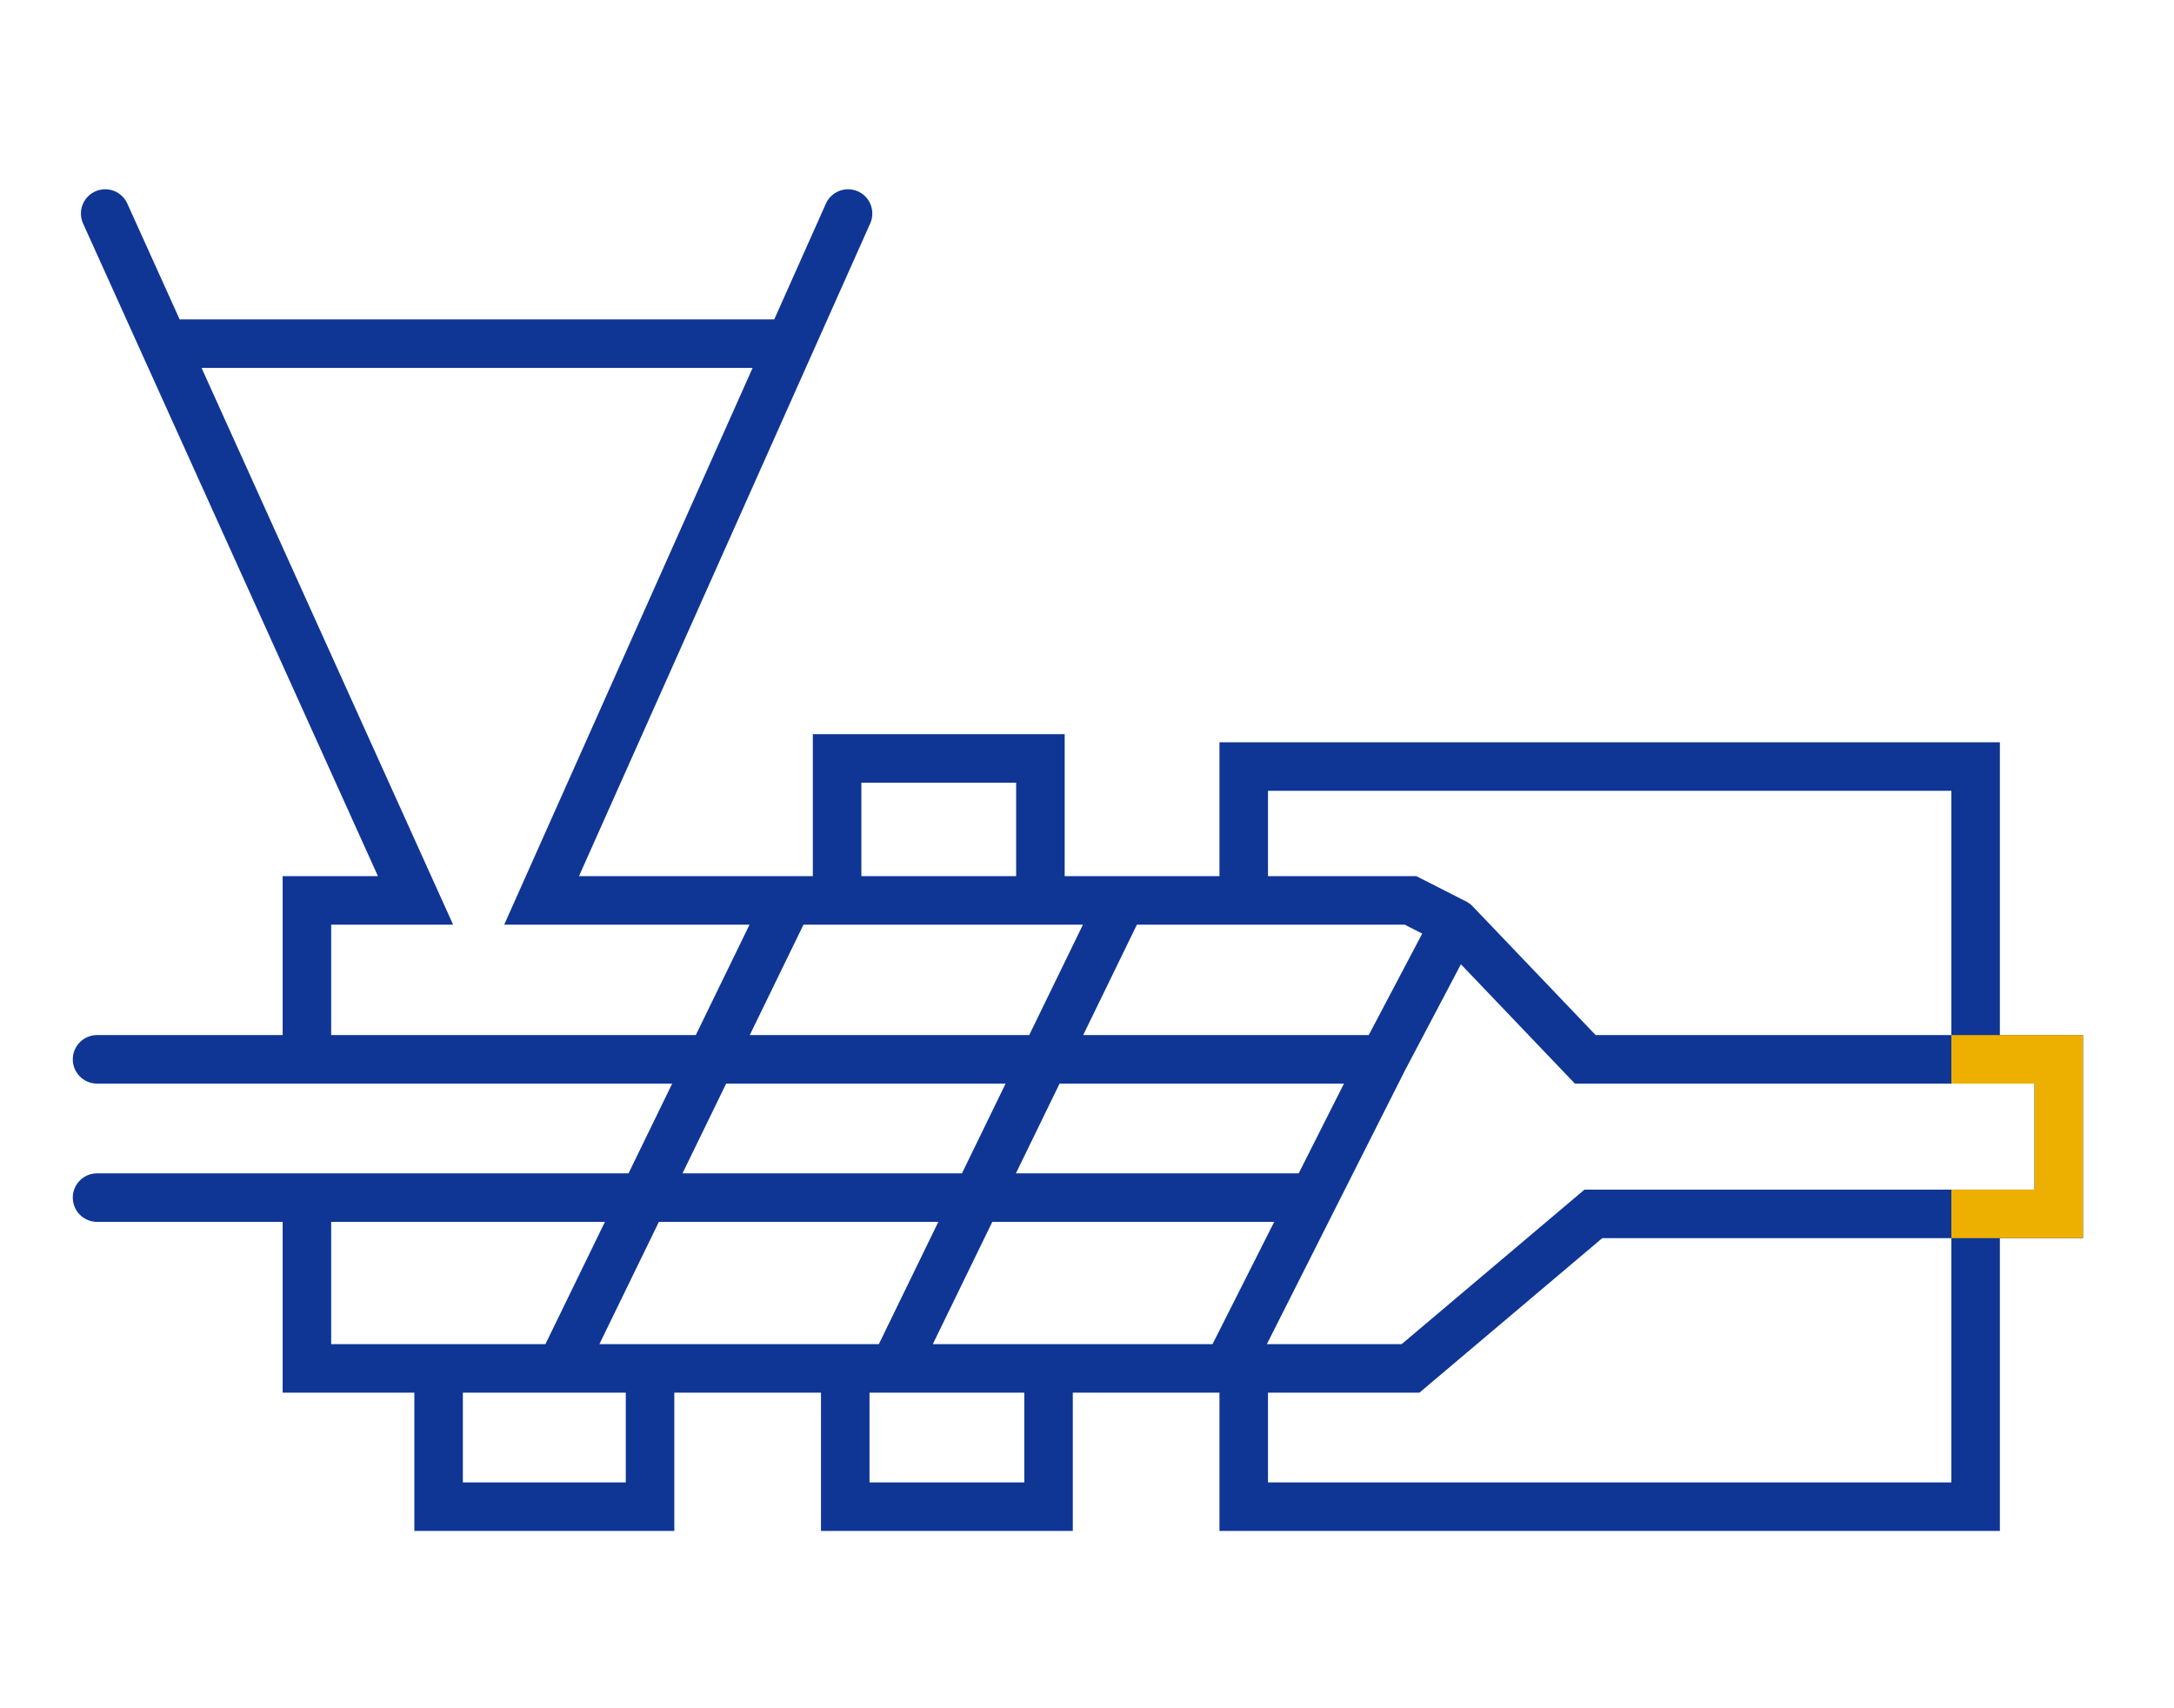 <svg width="112" height="88" viewBox="0 0 112 88" fill="none" xmlns="http://www.w3.org/2000/svg">
<path d="M5.419 11L8.448 17.703M8.448 17.703L21.407 46.384H15.811V54.572M8.448 17.703H40.699M15.811 54.572H71.269M15.811 54.572H5M71.269 54.572L74.967 47.554M71.269 54.572L67.675 61.694M74.967 47.554L72.668 46.384H64.074M74.967 47.554L81.67 54.572H91.725H101.78M67.675 61.694L63.236 70.493M67.675 61.694H15.811M64.074 46.384V39.489H101.78V54.572M64.074 46.384H57.789M101.78 54.572H103.921H106.062V58.552V62.532H103.921H101.78M43.69 11L40.699 17.703M40.699 17.703L27.902 46.384H40.612M57.789 46.384L46.058 70.493M57.789 46.384H43.126M101.78 62.532H82.089L72.668 70.493H64.074M101.78 62.532V77.615H64.074V70.493M63.236 70.493H64.074M63.236 70.493H54.019M54.019 70.493H46.058M54.019 70.493V77.615H43.545V70.493M15.811 61.694V70.493H22.596M15.811 61.694H5M22.596 70.493H28.881M22.596 70.493V77.615H33.489V70.493M46.058 70.493H43.545M43.126 46.384H40.612M43.126 46.384V39.071H53.6V46.193M43.545 70.493H33.489M40.612 46.384L28.881 70.493M28.881 70.493H33.489" stroke="#0F3695" stroke-width="2.5" stroke-linecap="round"/>
<path d="M101.781 54.572H103.922H106.063V58.552V62.532H103.922H101.781" stroke="#EEB000" stroke-width="2.5" stroke-linecap="square"/>
</svg>
